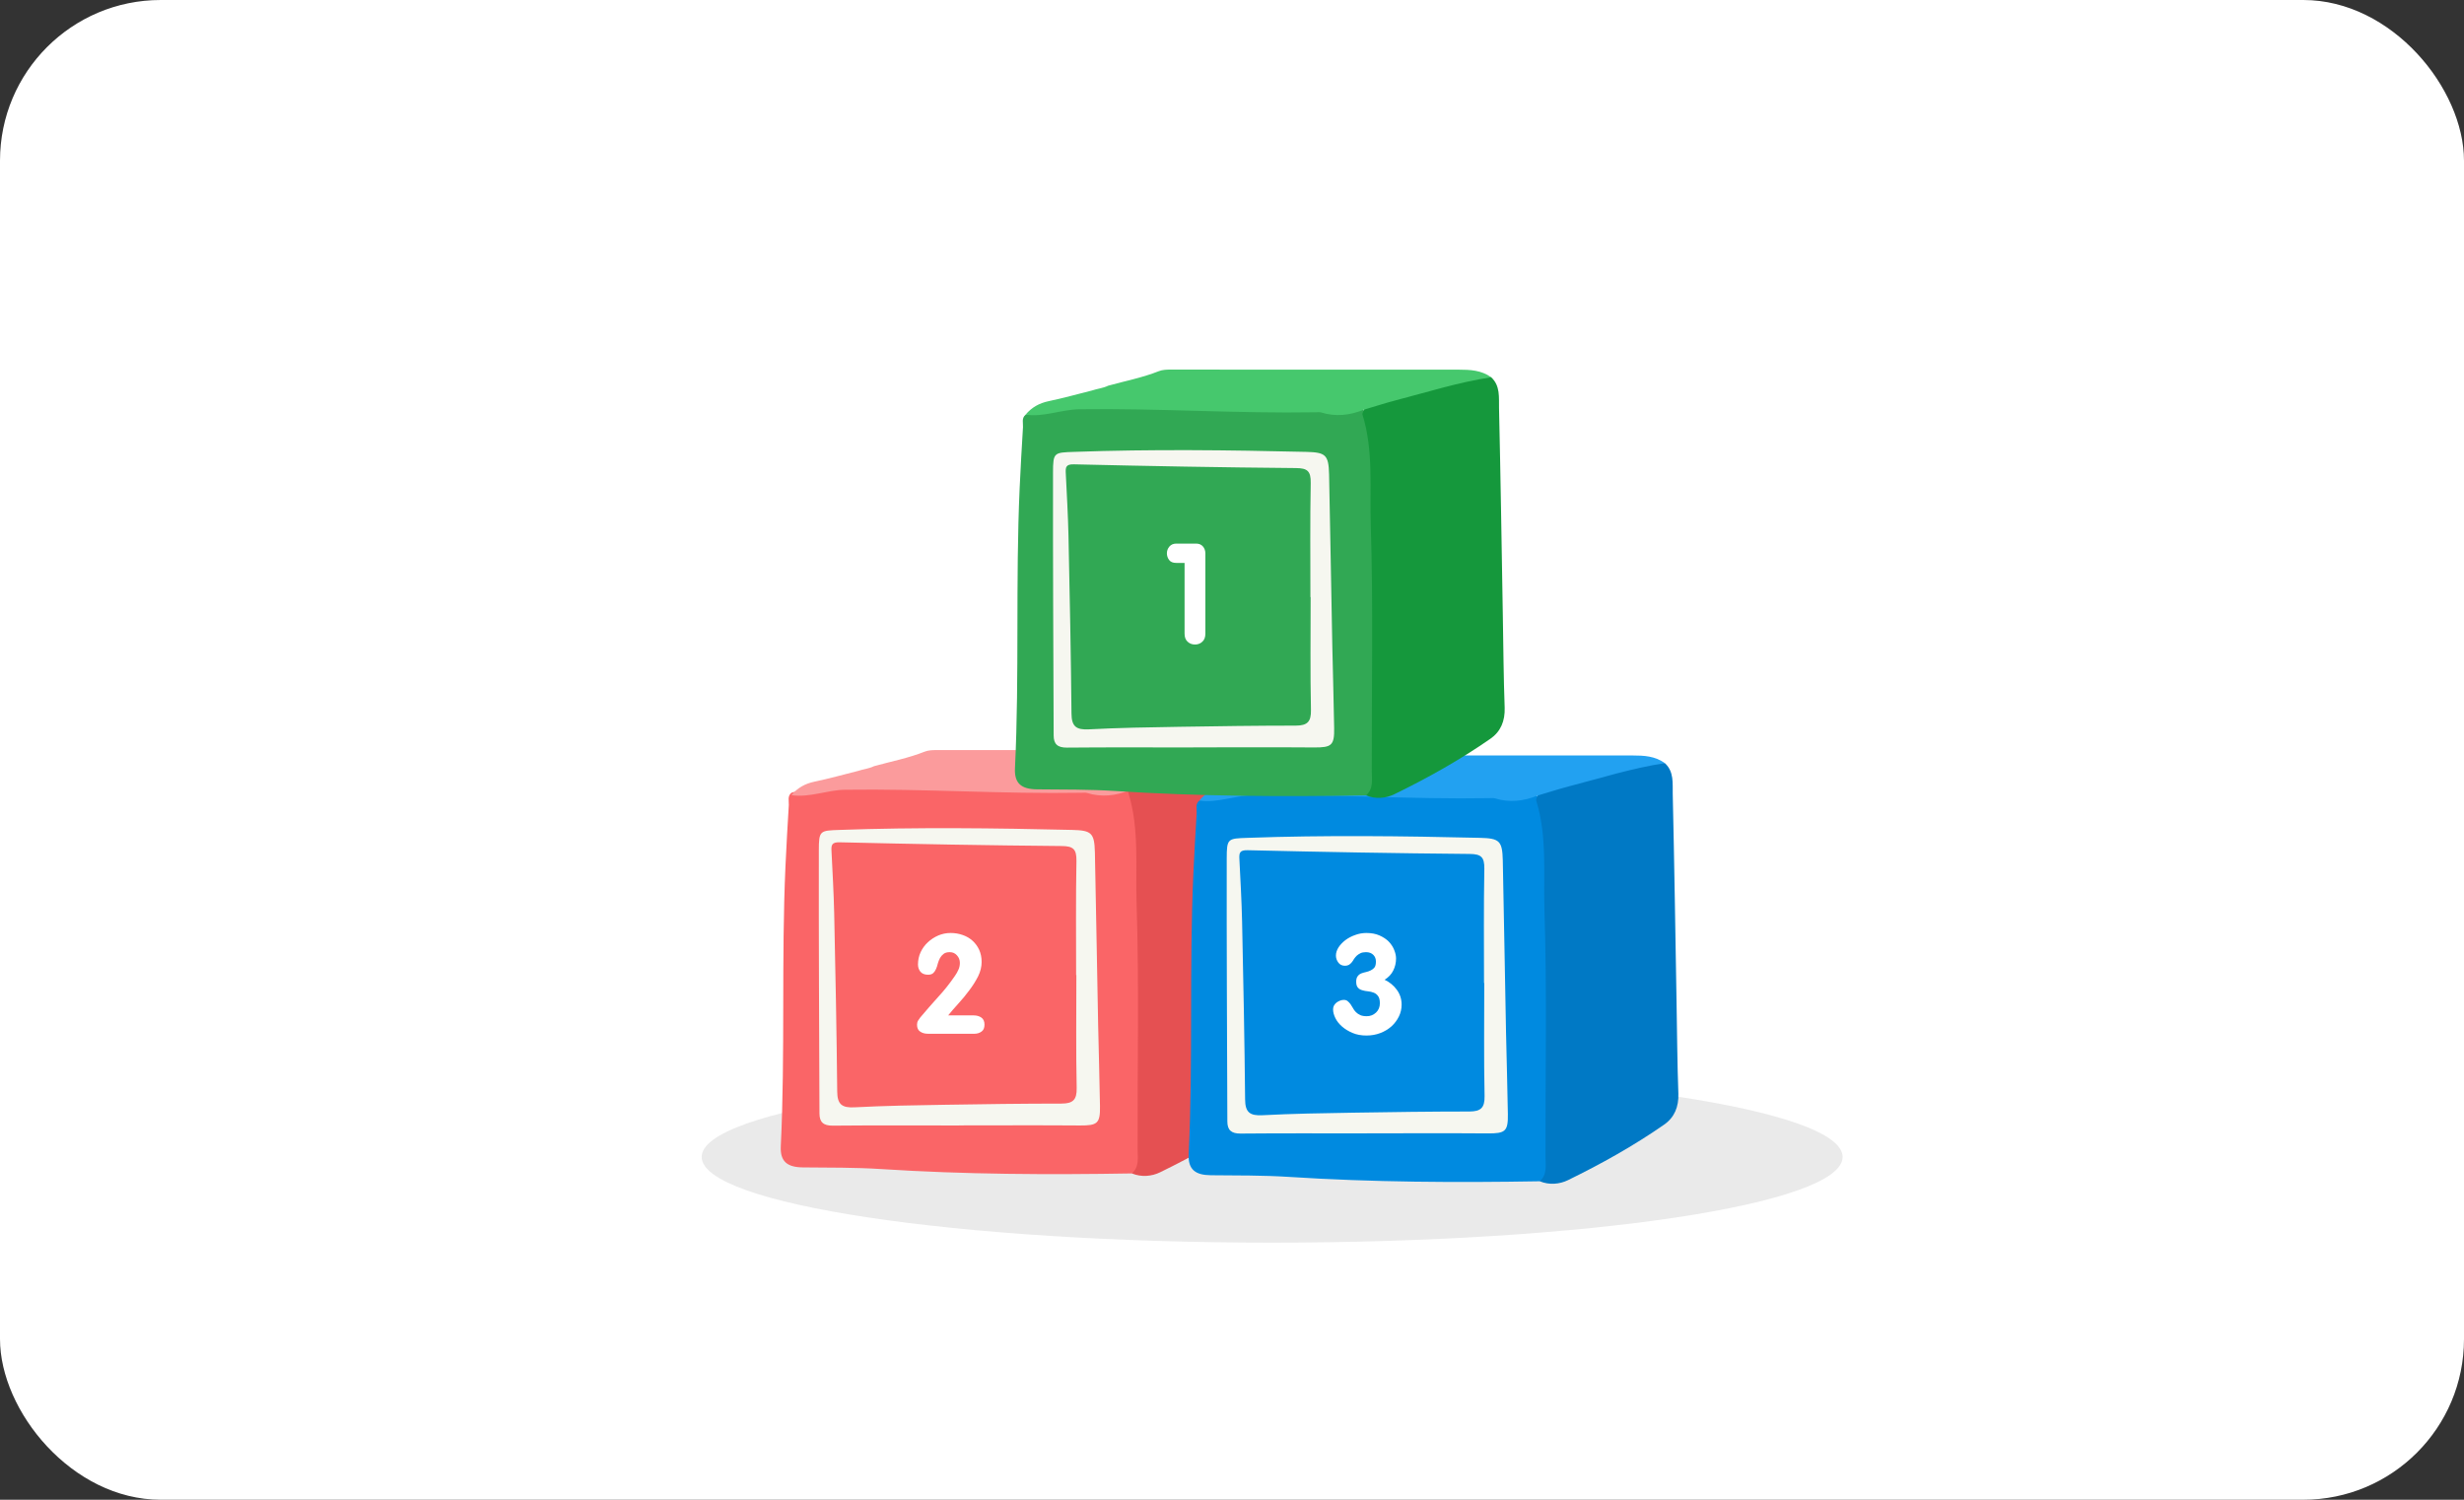 <svg width="460" height="280" viewBox="0 0 460 280" fill="none" xmlns="http://www.w3.org/2000/svg">
<rect x="0" y="0" width="460" height="280" fill="#333333" stroke="none"/>
<g clip-path="url(#clip0_210_33151)">
<g clip-path="url(#clip1_210_33151)">
<rect width="460" height="280" rx="30" fill="white"/>
<path d="M237.496 232C296.314 232 343.996 224.837 343.996 216C343.996 207.163 296.314 200 237.496 200C178.678 200 130.996 207.163 130.996 216C130.996 224.837 178.678 232 237.496 232Z" fill="#EAEAEA"/>
<path d="M211.305 219.077C195.701 219.344 180.098 219.27 164.509 218.263C159.649 217.951 154.759 217.996 149.884 217.951C147.009 217.922 145.616 216.884 145.765 213.995C146.609 196.569 145.854 179.128 146.639 161.702C146.817 157.909 147.024 154.115 147.261 150.322C147.306 149.537 146.965 148.648 147.75 148.01C151.069 146.914 154.463 146.351 157.96 146.262C172.422 145.921 186.87 146.914 201.332 146.855C204.444 146.855 207.556 147.21 210.667 146.884C212.52 149.744 212.386 153.048 212.549 156.22C213.216 169.437 213.127 182.67 213.098 195.902C213.098 199.458 212.994 203.015 213.498 206.556C213.987 209.95 213.023 213.298 213.083 216.707C213.112 217.833 212.505 218.766 211.29 219.092L211.305 219.077Z" fill="#FA6567"/>
<path d="M211.312 219.076C212.734 217.801 212.379 216.142 212.379 214.512C212.334 199.205 212.675 183.883 212.186 168.576C211.964 161.73 212.734 154.736 210.645 147.994C210.571 147.742 210.808 147.386 210.897 147.075C211.43 146.097 212.438 145.86 213.357 145.578C219.358 143.8 225.433 142.289 231.509 140.822C232.59 140.555 233.628 140.792 234.665 141.015C236.399 142.6 236.087 144.793 236.132 146.749C236.428 159.7 236.621 172.666 236.843 185.617C236.947 191.307 236.977 197.012 237.184 202.702C237.273 205.176 236.443 207.162 234.532 208.496C228.841 212.452 222.796 215.831 216.572 218.868C215.016 219.624 213.09 219.817 211.312 219.076Z" fill="#E55052"/>
<path d="M234.652 141.475C228.562 142.393 222.708 144.26 216.766 145.802C214.781 146.32 212.84 146.957 210.869 147.535C208.276 148.587 205.638 148.884 202.912 148.039C202.615 147.95 202.26 148.009 201.919 148.009C187.204 148.261 172.505 147.239 157.791 147.446C154.383 147.491 151.167 148.958 147.744 148.454C148.885 147.091 150.293 146.305 152.056 145.935C154.768 145.372 157.435 144.616 160.117 143.949C161.125 143.608 162.192 143.52 163.17 143.045C166.326 142.171 169.556 141.549 172.624 140.334C173.29 140.067 174.076 140.037 174.817 140.037C192.746 140.037 210.661 140.037 228.591 140.037C230.74 140.037 232.829 140.141 234.652 141.46V141.475Z" fill="#FB9B9C"/>
<path d="M179.036 210.126C171.182 210.126 163.314 210.082 155.46 210.156C153.727 210.171 152.986 209.504 152.986 207.889C152.926 191.53 152.838 175.156 152.867 158.797C152.867 155.018 153.075 155.077 156.75 154.944C171.227 154.425 185.689 154.603 200.166 154.944C203.752 155.033 204.315 155.492 204.404 159.123C204.626 169.866 204.804 180.624 205.012 191.367C205.115 196.405 205.278 201.443 205.353 206.496C205.412 209.756 204.864 210.141 201.618 210.126C194.091 210.067 186.563 210.111 179.036 210.111C179.036 210.111 179.036 210.126 179.036 210.141V210.126Z" fill="#F6F7F0"/>
<path d="M200.945 182.047C200.945 189.071 200.856 196.109 201.004 203.133C201.049 205.341 200.308 206.022 198.204 206.037C190.928 206.037 183.652 206.141 176.377 206.259C170.761 206.348 165.145 206.437 159.529 206.734C157.187 206.852 156.313 206.2 156.298 203.77C156.195 192.701 155.972 181.617 155.735 170.548C155.646 166.666 155.424 162.798 155.232 158.916C155.172 157.775 155.261 157.212 156.787 157.256C170.583 157.582 184.393 157.834 198.189 157.953C200.367 157.968 200.99 158.531 200.96 160.724C200.827 167.836 200.901 174.949 200.901 182.047H200.945Z" fill="#FA6567"/>
<path d="M287.453 220.541C271.85 220.807 256.246 220.733 240.658 219.726C235.798 219.414 230.908 219.459 226.032 219.414C223.158 219.385 221.765 218.348 221.913 215.458C222.758 198.032 222.002 180.591 222.787 163.165C222.965 159.372 223.173 155.579 223.41 151.785C223.454 151 223.113 150.111 223.899 149.474C227.218 148.377 230.611 147.814 234.108 147.725C248.571 147.384 263.018 148.377 277.481 148.318C280.592 148.318 283.704 148.673 286.816 148.347C288.668 151.207 288.535 154.512 288.698 157.683C289.365 170.9 289.276 184.133 289.246 197.365C289.246 200.922 289.142 204.478 289.646 208.019C290.135 211.413 289.172 214.762 289.231 218.17C289.261 219.296 288.653 220.229 287.438 220.555L287.453 220.541Z" fill="#008AE0"/>
<path d="M287.46 220.541C288.883 219.267 288.527 217.607 288.527 215.977C288.483 200.67 288.823 185.348 288.335 170.041C288.112 163.195 288.883 156.201 286.793 149.459C286.719 149.207 286.956 148.851 287.045 148.54C287.579 147.562 288.586 147.325 289.505 147.044C295.506 145.265 301.582 143.754 307.657 142.287C308.739 142.02 309.776 142.257 310.813 142.48C312.547 144.065 312.236 146.258 312.28 148.214C312.577 161.165 312.769 174.131 312.992 187.082C313.095 192.772 313.125 198.477 313.332 204.167C313.421 206.642 312.592 208.627 310.68 209.961C304.99 213.917 298.944 217.296 292.721 220.333C291.165 221.089 289.238 221.282 287.46 220.541Z" fill="#0079C5"/>
<path d="M310.8 142.481C304.71 143.399 298.857 145.266 292.915 146.807C290.929 147.326 288.988 147.963 287.017 148.541C284.424 149.593 281.787 149.89 279.06 149.045C278.764 148.956 278.408 149.015 278.067 149.015C263.353 149.267 248.653 148.245 233.939 148.452C230.531 148.497 227.316 149.964 223.893 149.46C225.034 148.097 226.441 147.311 228.205 146.941C230.916 146.378 233.584 145.622 236.266 144.955C237.273 144.614 238.34 144.525 239.318 144.051C242.474 143.177 245.705 142.555 248.772 141.34C249.439 141.073 250.224 141.043 250.965 141.043C268.895 141.043 286.81 141.043 304.74 141.043C306.888 141.043 308.978 141.147 310.8 142.466V142.481Z" fill="#22A1F1"/>
<path d="M255.184 211.606C247.331 211.606 239.462 211.562 231.609 211.636C229.875 211.651 229.134 210.984 229.134 209.369C229.075 193.01 228.986 176.636 229.016 160.277C229.016 156.498 229.223 156.557 232.898 156.424C247.375 155.905 261.838 156.083 276.315 156.424C279.901 156.513 280.464 156.972 280.553 160.603C280.775 171.346 280.953 182.104 281.16 192.847C281.264 197.885 281.427 202.923 281.501 207.976C281.56 211.236 281.012 211.621 277.767 211.606C270.239 211.547 262.712 211.591 255.184 211.591C255.184 211.591 255.184 211.606 255.184 211.621V211.606Z" fill="#F6F7F0"/>
<path d="M277.093 183.525C277.093 190.548 277.005 197.587 277.153 204.611C277.197 206.819 276.456 207.5 274.352 207.515C267.077 207.515 259.801 207.619 252.525 207.737C246.909 207.826 241.293 207.915 235.677 208.211C233.336 208.33 232.462 207.678 232.447 205.248C232.343 194.179 232.121 183.095 231.884 172.026C231.795 168.144 231.573 164.276 231.38 160.394C231.321 159.253 231.41 158.69 232.936 158.734C246.731 159.06 260.542 159.312 274.337 159.431C276.516 159.445 277.138 160.008 277.108 162.202C276.975 169.314 277.049 176.427 277.049 183.525H277.093Z" fill="#008AE0"/>
<path d="M255.023 148.497C239.42 148.764 223.817 148.69 208.228 147.682C203.368 147.371 198.478 147.416 193.603 147.371C190.728 147.342 189.335 146.304 189.483 143.415C190.328 125.989 189.572 108.548 190.358 91.122C190.535 87.329 190.743 83.535 190.98 79.742C191.024 78.957 190.684 78.067 191.469 77.43C194.788 76.334 198.182 75.771 201.679 75.682C216.141 75.341 230.588 76.334 245.051 76.275C248.163 76.275 251.274 76.63 254.386 76.304C256.238 79.164 256.105 82.468 256.268 85.639C256.935 98.857 256.846 112.09 256.816 125.322C256.816 128.878 256.713 132.435 257.216 135.976C257.705 139.37 256.742 142.718 256.802 146.127C256.831 147.253 256.224 148.186 255.009 148.512L255.023 148.497Z" fill="#31A854"/>
<path d="M255.031 148.498C256.453 147.223 256.097 145.564 256.097 143.934C256.053 128.627 256.394 113.305 255.905 97.998C255.683 91.152 256.453 84.158 254.364 77.416C254.29 77.164 254.527 76.808 254.616 76.497C255.149 75.519 256.157 75.282 257.075 75C263.077 73.222 269.152 71.711 275.227 70.244C276.309 69.977 277.346 70.214 278.384 70.436C280.117 72.022 279.806 74.215 279.851 76.171C280.147 89.122 280.34 102.088 280.562 115.039C280.666 120.729 280.695 126.434 280.903 132.124C280.992 134.598 280.162 136.584 278.25 137.918C272.56 141.874 266.514 145.253 260.291 148.29C258.735 149.046 256.809 149.239 255.031 148.498Z" fill="#15983C"/>
<path d="M278.37 70.437C272.28 71.356 266.427 73.223 260.485 74.764C258.5 75.283 256.558 75.92 254.588 76.498C251.994 77.55 249.357 77.846 246.63 77.002C246.334 76.913 245.978 76.972 245.638 76.972C230.923 77.224 216.224 76.201 201.509 76.409C198.101 76.454 194.886 77.92 191.463 77.417C192.604 76.053 194.012 75.268 195.775 74.898C198.487 74.335 201.154 73.579 203.836 72.912C204.844 72.571 205.91 72.482 206.888 72.008C210.045 71.134 213.275 70.511 216.342 69.296C217.009 69.03 217.794 69 218.535 69C236.465 69.015 254.395 69.03 272.325 69.015C274.473 69.015 276.563 69.118 278.385 70.437H278.37Z" fill="#46C86D"/>
<path d="M222.755 139.548C214.901 139.548 207.033 139.503 199.179 139.578C197.445 139.592 196.705 138.926 196.705 137.31C196.645 120.951 196.556 104.577 196.586 88.218C196.586 84.44 196.793 84.499 200.468 84.366C214.945 83.847 229.408 84.025 243.885 84.366C247.471 84.455 248.034 84.914 248.123 88.544C248.345 99.287 248.523 110.045 248.731 120.788C248.834 125.826 248.997 130.865 249.071 135.918C249.131 139.177 248.582 139.563 245.337 139.548C237.81 139.489 230.282 139.533 222.755 139.533C222.755 139.533 222.755 139.548 222.755 139.563V139.548Z" fill="#F6F7F0"/>
<path d="M244.681 111.481C244.681 118.505 244.592 125.544 244.741 132.567C244.785 134.775 244.044 135.457 241.94 135.472C234.664 135.472 227.389 135.576 220.113 135.694C214.497 135.783 208.881 135.872 203.265 136.168C200.924 136.287 200.05 135.635 200.035 133.205C199.931 122.136 199.709 111.052 199.472 99.983C199.383 96.1 199.16 92.233 198.968 88.35C198.909 87.21 198.997 86.647 200.524 86.691C214.319 87.017 228.13 87.269 241.925 87.387C244.103 87.402 244.726 87.965 244.696 90.158C244.563 97.271 244.637 104.384 244.637 111.481H244.681Z" fill="#31A854"/>
<path d="M225.03 118.299C225.03 118.959 224.844 119.458 224.472 119.797C224.099 120.152 223.642 120.33 223.101 120.33C222.542 120.33 222.076 120.152 221.704 119.797C221.332 119.458 221.146 118.959 221.146 118.299V105.096H219.597C218.97 105.096 218.522 104.91 218.251 104.537C217.98 104.165 217.845 103.75 217.845 103.293C217.845 102.836 217.997 102.421 218.302 102.049C218.623 101.676 219.055 101.49 219.597 101.49H223.304C223.845 101.49 224.269 101.668 224.573 102.023C224.878 102.379 225.03 102.819 225.03 103.344V118.299Z" fill="white"/>
<path d="M183.793 191.299C183.793 191.908 183.607 192.34 183.234 192.594C182.862 192.865 182.422 193 181.914 193H173.23C172.655 193 172.173 192.865 171.783 192.594C171.394 192.34 171.199 191.908 171.199 191.299C171.199 191.011 171.267 190.757 171.402 190.537C171.538 190.317 171.673 190.122 171.809 189.953C172.892 188.667 173.992 187.406 175.109 186.17C176.243 184.951 177.301 183.622 178.283 182.184C178.52 181.845 178.732 181.473 178.918 181.066C179.104 180.677 179.197 180.245 179.197 179.771C179.197 179.23 179.02 178.764 178.664 178.375C178.309 177.969 177.86 177.766 177.318 177.766C176.811 177.766 176.421 177.876 176.15 178.096C175.88 178.299 175.66 178.553 175.49 178.857C175.321 179.179 175.186 179.518 175.084 179.873C174.999 180.245 174.889 180.584 174.754 180.889C174.618 181.21 174.441 181.473 174.221 181.676C174.001 181.879 173.679 181.98 173.256 181.98C172.63 181.98 172.156 181.794 171.834 181.422C171.529 181.033 171.377 180.584 171.377 180.076C171.377 179.264 171.538 178.502 171.859 177.791C172.198 177.063 172.655 176.437 173.23 175.912C173.789 175.387 174.441 174.964 175.186 174.643C175.913 174.338 176.675 174.186 177.471 174.186C178.266 174.186 179.02 174.312 179.73 174.566C180.424 174.803 181.034 175.159 181.559 175.633C182.083 176.107 182.498 176.674 182.803 177.334C183.107 178.011 183.26 178.764 183.26 179.594C183.26 180.491 183.04 181.388 182.6 182.285C182.143 183.182 181.592 184.054 180.949 184.9C180.323 185.747 179.646 186.568 178.918 187.363C178.207 188.142 177.572 188.878 177.014 189.572H181.762C182.337 189.572 182.82 189.708 183.209 189.979C183.598 190.249 183.793 190.689 183.793 191.299Z" fill="white"/>
<path d="M261.666 187.566C261.666 188.345 261.497 189.081 261.158 189.775C260.82 190.469 260.354 191.087 259.762 191.629C259.169 192.154 258.475 192.568 257.68 192.873C256.884 193.178 256.021 193.33 255.09 193.33C254.125 193.33 253.262 193.169 252.5 192.848C251.738 192.526 251.087 192.128 250.545 191.654C249.986 191.163 249.572 190.639 249.301 190.08C249.013 189.505 248.869 188.954 248.869 188.43C248.869 188.176 248.928 187.939 249.047 187.719C249.165 187.516 249.318 187.338 249.504 187.186C249.707 187.033 249.919 186.915 250.139 186.83C250.376 186.729 250.621 186.678 250.875 186.678C251.163 186.678 251.4 186.754 251.586 186.906C251.772 187.059 251.95 187.245 252.119 187.465C252.271 187.685 252.424 187.93 252.576 188.201C252.712 188.472 252.898 188.726 253.135 188.963C253.355 189.183 253.626 189.369 253.947 189.521C254.269 189.657 254.675 189.725 255.166 189.725C255.826 189.725 256.402 189.496 256.893 189.039C257.367 188.582 257.604 188.007 257.604 187.312C257.604 186.703 257.493 186.255 257.273 185.967C257.053 185.662 256.783 185.451 256.461 185.332C256.122 185.197 255.767 185.112 255.395 185.078C255.005 185.044 254.65 184.977 254.328 184.875C253.99 184.79 253.719 184.63 253.516 184.393C253.296 184.173 253.186 183.8 253.186 183.275C253.186 182.835 253.279 182.497 253.465 182.26C253.634 182.023 253.863 181.845 254.15 181.727C254.421 181.625 254.717 181.54 255.039 181.473C255.344 181.405 255.632 181.303 255.902 181.168C256.19 181.033 256.427 180.846 256.613 180.609C256.783 180.372 256.867 180.008 256.867 179.518C256.867 179.01 256.706 178.595 256.385 178.273C256.046 177.935 255.589 177.766 255.014 177.766C254.59 177.766 254.243 177.833 253.973 177.969C253.702 178.104 253.473 178.257 253.287 178.426C253.101 178.612 252.932 178.815 252.779 179.035C252.644 179.272 252.508 179.475 252.373 179.645C252.221 179.831 252.043 179.992 251.84 180.127C251.637 180.245 251.391 180.305 251.104 180.305C250.562 180.305 250.147 180.11 249.859 179.721C249.555 179.314 249.402 178.874 249.402 178.4C249.402 177.893 249.563 177.385 249.885 176.877C250.206 176.386 250.63 175.938 251.154 175.531C251.696 175.125 252.305 174.803 252.982 174.566C253.66 174.312 254.362 174.186 255.09 174.186C256.021 174.186 256.833 174.338 257.527 174.643C258.221 174.947 258.797 175.328 259.254 175.785C259.711 176.259 260.049 176.775 260.27 177.334C260.507 177.91 260.625 178.443 260.625 178.934C260.625 179.763 260.447 180.525 260.092 181.219C259.753 181.896 259.22 182.463 258.492 182.92C259.423 183.36 260.185 183.986 260.777 184.799C261.37 185.611 261.666 186.534 261.666 187.566Z" fill="white"/>
</g>
</g>
<defs>
<clipPath id="clip0_210_33151">
<rect width="460" height="280" rx="30" fill="white"/>
</clipPath>
<clipPath id="clip1_210_33151">
<rect width="460" height="280" rx="30" fill="white"/>
</clipPath>
</defs>
</svg>
